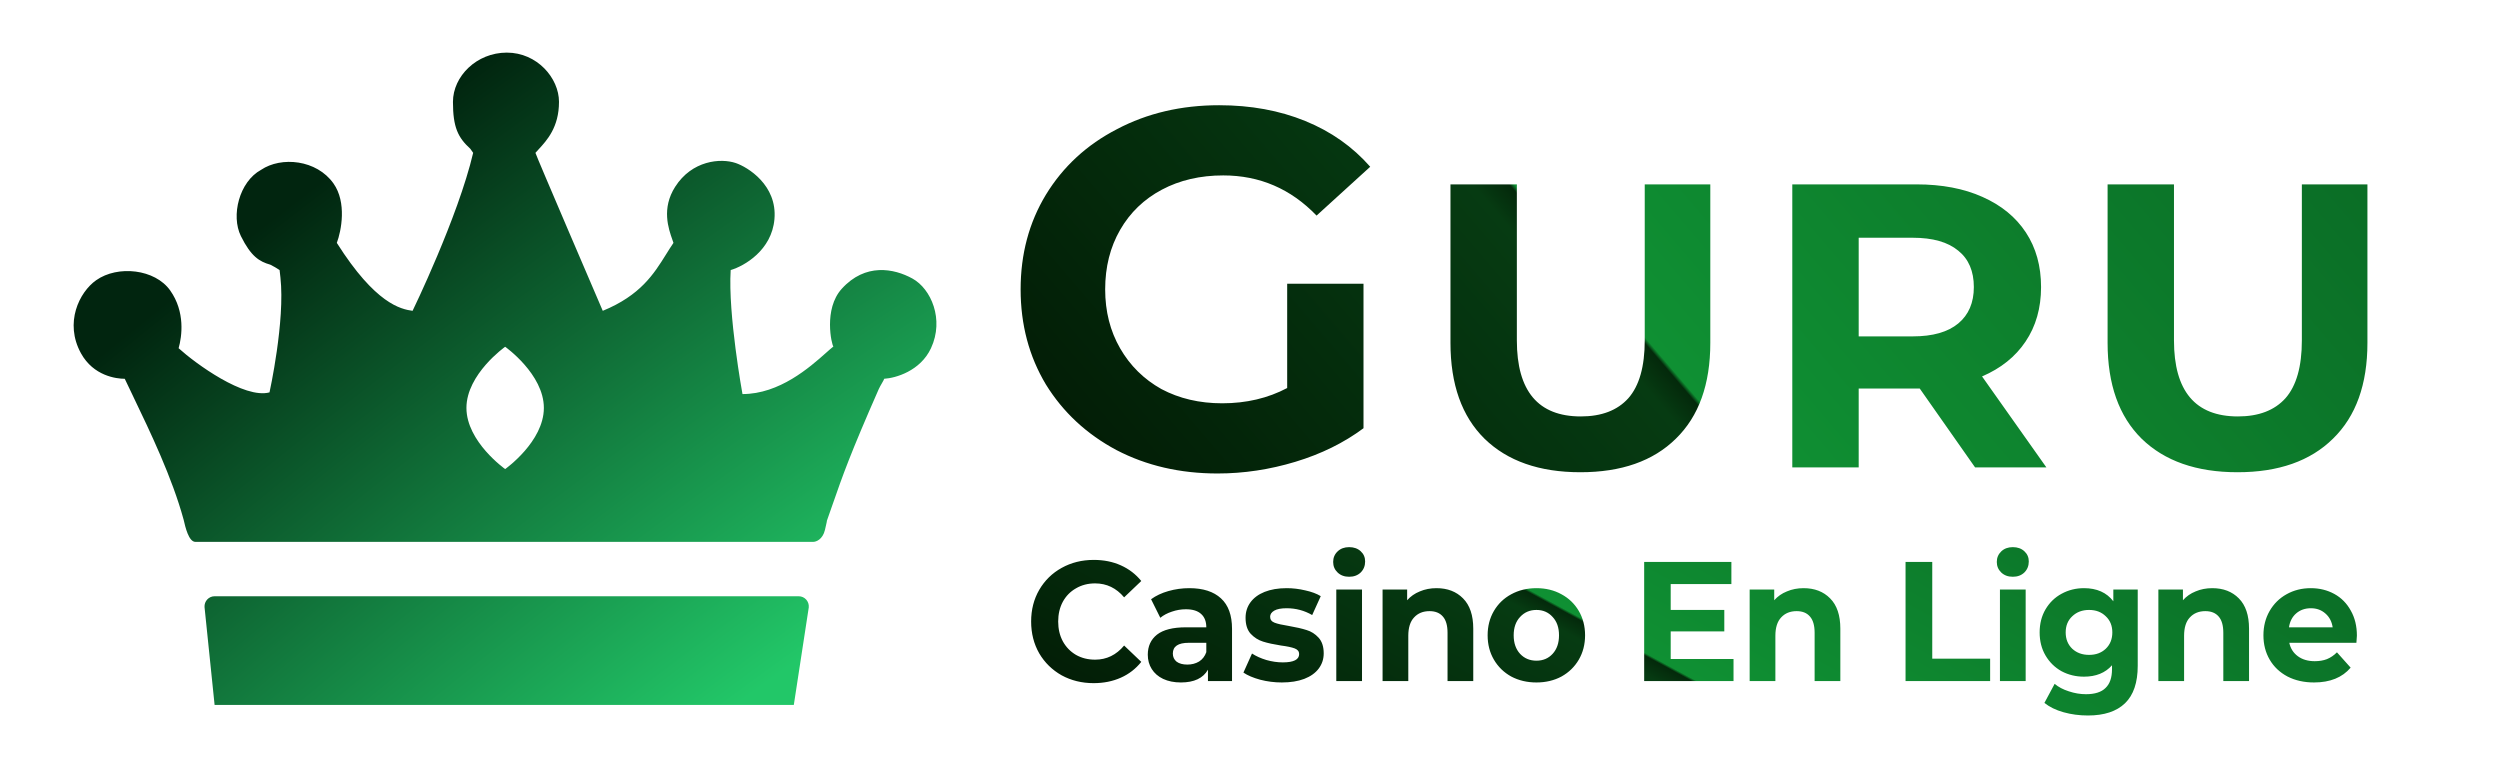 <svg width="132" height="40" viewBox="0 0 132 40" fill="none" xmlns="http://www.w3.org/2000/svg">
<path fill-rule="evenodd" clip-rule="evenodd" d="M43.951 26.665L43.951 26.666L43.946 26.678C43.853 26.947 43.755 27.228 43.646 27.535C43.667 27.475 43.679 27.481 43.557 27.983C43.435 28.486 43.092 28.611 42.935 28.611H10.319C9.964 28.611 9.786 27.834 9.697 27.445C9.084 25.202 7.942 22.826 7.013 20.891L7.012 20.89L7.011 20.886C6.863 20.579 6.721 20.283 6.587 20C6.142 20 4.935 19.851 4.276 18.655C3.387 17.04 4.187 15.425 5.076 14.797C6.219 13.99 8.186 14.205 8.986 15.336C9.786 16.466 9.608 17.758 9.431 18.386C10.319 19.193 12.897 21.076 14.23 20.718C14.23 20.718 15.063 16.946 14.806 14.647L14.78 14.414L14.763 14.259C14.612 14.153 14.447 14.066 14.273 13.975C13.696 13.811 13.252 13.542 12.719 12.465C12.186 11.389 12.63 9.595 13.785 8.967C14.852 8.249 16.718 8.429 17.607 9.685C18.318 10.689 18.021 12.196 17.784 12.824C19.828 16.053 21.162 16.322 21.784 16.412C21.784 16.412 24.183 11.479 24.983 8.07C24.937 8.002 24.886 7.931 24.833 7.856C24.183 7.263 23.916 6.725 23.916 5.379C23.916 4.034 25.161 2.778 26.76 2.778C28.36 2.778 29.515 4.123 29.515 5.379C29.515 6.719 28.875 7.412 28.439 7.885C28.378 7.951 28.322 8.012 28.271 8.07C28.271 8.142 31.826 16.412 31.826 16.412C33.822 15.591 34.526 14.461 35.167 13.433C35.297 13.224 35.424 13.021 35.559 12.824C35.543 12.776 35.524 12.723 35.504 12.665C35.296 12.076 34.919 11.008 35.648 9.864C36.536 8.469 38.047 8.339 38.847 8.608C39.469 8.818 41.046 9.769 40.891 11.568C40.749 13.219 39.291 14.05 38.58 14.259C38.432 16.591 39.203 20.807 39.203 20.807C41.16 20.807 42.757 19.391 43.613 18.631C43.767 18.494 43.898 18.378 44.002 18.296C43.913 18.206 43.468 16.322 44.446 15.246C45.69 13.876 47.201 14.17 48.178 14.708C49.156 15.246 49.867 16.861 49.156 18.386C48.593 19.593 47.286 19.963 46.686 19.999C46.687 20.022 46.631 20.118 46.567 20.231C46.507 20.335 46.439 20.453 46.401 20.538C44.889 23.972 44.492 25.112 43.951 26.665ZM28.716 21.538C28.716 23.322 26.672 24.767 26.672 24.767C26.672 24.767 24.628 23.322 24.628 21.538C24.628 19.755 26.672 18.309 26.672 18.309C26.672 18.309 28.716 19.755 28.716 21.538ZM11.331 31.482C11.024 31.482 10.78 31.744 10.799 32.053L11.331 37.222H12.455H40.929H41.913L42.703 32.07C42.732 31.754 42.486 31.482 42.172 31.482H11.331Z" fill="url(#paint0_diamond_3231_16468)"/>
<path fill-rule="evenodd" clip-rule="evenodd" d="M71.993 14.982H67.963V20.488C66.947 21.025 65.804 21.294 64.533 21.294C63.335 21.294 62.265 21.043 61.321 20.542C60.395 20.023 59.669 19.306 59.143 18.393C58.617 17.48 58.353 16.442 58.353 15.278C58.353 14.096 58.617 13.049 59.143 12.136C59.669 11.222 60.404 10.515 61.348 10.014C62.292 9.512 63.372 9.262 64.588 9.262C66.512 9.262 68.154 9.969 69.515 11.383L72.347 8.805C71.421 7.749 70.278 6.943 68.916 6.388C67.555 5.833 66.04 5.556 64.37 5.556C62.373 5.556 60.577 5.976 58.98 6.818C57.382 7.641 56.13 8.796 55.223 10.282C54.333 11.751 53.889 13.416 53.889 15.278C53.889 17.14 54.333 18.814 55.223 20.3C56.13 21.768 57.373 22.923 58.952 23.765C60.531 24.588 62.31 25 64.288 25C65.668 25 67.038 24.794 68.399 24.382C69.76 23.971 70.958 23.38 71.993 22.61V14.982ZM83.444 24.934C81.281 24.934 79.593 24.343 78.381 23.162C77.184 21.981 76.585 20.295 76.585 18.103V9.735H80.09V17.975C80.09 20.65 81.216 21.988 83.466 21.988C84.562 21.988 85.399 21.668 85.976 21.027C86.553 20.373 86.842 19.355 86.842 17.975V9.735H90.304V18.103C90.304 20.295 89.698 21.981 88.486 23.162C87.289 24.343 85.608 24.934 83.444 24.934ZM101.363 20.515L104.284 24.678H108.049L104.652 19.875C105.647 19.448 106.412 18.836 106.946 18.039C107.494 17.228 107.768 16.267 107.768 15.157C107.768 14.047 107.501 13.086 106.967 12.275C106.434 11.464 105.669 10.838 104.674 10.397C103.693 9.956 102.531 9.735 101.19 9.735H94.633V24.678H98.139V20.515H101.19H101.363ZM103.397 13.236C103.945 13.677 104.219 14.318 104.219 15.157C104.219 15.982 103.945 16.623 103.397 17.078C102.849 17.534 102.048 17.761 100.995 17.761H98.139V12.553H100.995C102.048 12.553 102.849 12.78 103.397 13.236ZM113.077 23.162C114.289 24.343 115.977 24.934 118.14 24.934C120.304 24.934 121.985 24.343 123.182 23.162C124.394 21.981 125 20.295 125 18.103V9.735H121.538V17.975C121.538 19.355 121.249 20.373 120.672 21.027C120.095 21.668 119.258 21.988 118.162 21.988C115.912 21.988 114.786 20.65 114.786 17.975V9.735H111.281V18.103C111.281 20.295 111.88 21.981 113.077 23.162Z" fill="url(#paint1_linear_3231_16468)"/>
<path fill-rule="evenodd" clip-rule="evenodd" d="M71.914 31.127V35.962H70.556V31.127H71.914ZM71.235 30.453C70.986 30.453 70.782 30.378 70.626 30.228C70.469 30.078 70.391 29.893 70.391 29.671C70.391 29.449 70.469 29.263 70.626 29.114C70.782 28.964 70.986 28.889 71.235 28.889C71.484 28.889 71.688 28.961 71.844 29.105C72.001 29.248 72.079 29.428 72.079 29.644C72.079 29.878 72.001 30.072 71.844 30.228C71.688 30.378 71.484 30.453 71.235 30.453ZM106.955 31.127V35.962H105.597V31.127H106.955ZM106.276 30.453C106.026 30.453 105.823 30.378 105.666 30.228C105.51 30.078 105.431 29.893 105.431 29.671C105.431 29.449 105.51 29.263 105.666 29.114C105.823 28.964 106.026 28.889 106.276 28.889C106.525 28.889 106.728 28.961 106.885 29.105C107.042 29.248 107.12 29.428 107.12 29.644C107.12 29.878 107.042 30.072 106.885 30.228C106.728 30.378 106.525 30.453 106.276 30.453ZM112.872 35.153V31.127H111.584V31.747C111.23 31.285 110.713 31.055 110.034 31.055C109.605 31.055 109.21 31.154 108.85 31.351C108.496 31.543 108.215 31.816 108.006 32.169C107.797 32.523 107.693 32.93 107.693 33.392C107.693 33.853 107.797 34.261 108.006 34.614C108.215 34.968 108.496 35.243 108.85 35.441C109.21 35.633 109.605 35.728 110.034 35.728C110.667 35.728 111.16 35.528 111.514 35.126V35.333C111.514 35.776 111.401 36.106 111.175 36.322C110.954 36.544 110.609 36.654 110.139 36.654C109.837 36.654 109.535 36.603 109.233 36.502C108.932 36.406 108.682 36.274 108.485 36.106L107.945 37.113C108.212 37.328 108.549 37.493 108.955 37.607C109.361 37.721 109.79 37.778 110.243 37.778C111.102 37.778 111.755 37.562 112.202 37.131C112.648 36.699 112.872 36.04 112.872 35.153ZM111.183 34.255C110.957 34.47 110.664 34.578 110.304 34.578C109.944 34.578 109.648 34.47 109.416 34.255C109.184 34.033 109.068 33.745 109.068 33.392C109.068 33.038 109.184 32.754 109.416 32.538C109.648 32.316 109.944 32.205 110.304 32.205C110.664 32.205 110.957 32.316 111.183 32.538C111.415 32.754 111.531 33.038 111.531 33.392C111.531 33.745 111.415 34.033 111.183 34.255ZM116.808 31.055C117.388 31.055 117.856 31.235 118.21 31.594C118.569 31.954 118.749 32.487 118.749 33.194V35.962H117.391V33.41C117.391 33.026 117.31 32.742 117.148 32.556C116.985 32.364 116.75 32.268 116.443 32.268C116.1 32.268 115.827 32.379 115.624 32.601C115.421 32.816 115.32 33.14 115.32 33.571V35.962H113.962V31.127H115.259V31.693C115.439 31.489 115.662 31.333 115.929 31.226C116.196 31.112 116.489 31.055 116.808 31.055ZM124.122 32.241C124.337 32.619 124.444 33.059 124.444 33.562C124.444 33.58 124.436 33.706 124.418 33.94H120.875C120.939 34.239 121.09 34.476 121.328 34.65C121.566 34.824 121.862 34.911 122.216 34.911C122.46 34.911 122.674 34.875 122.86 34.803C123.052 34.725 123.229 34.605 123.391 34.443L124.114 35.252C123.673 35.773 123.028 36.034 122.181 36.034C121.653 36.034 121.186 35.929 120.78 35.72C120.373 35.504 120.06 35.207 119.84 34.83C119.619 34.452 119.509 34.024 119.509 33.544C119.509 33.071 119.616 32.646 119.831 32.268C120.051 31.885 120.35 31.588 120.727 31.378C121.11 31.163 121.537 31.055 122.007 31.055C122.465 31.055 122.88 31.157 123.252 31.36C123.623 31.564 123.913 31.858 124.122 32.241ZM122.016 32.115C121.708 32.115 121.45 32.205 121.241 32.385C121.032 32.565 120.904 32.81 120.858 33.122H123.165C123.118 32.816 122.991 32.574 122.782 32.394C122.573 32.208 122.318 32.115 122.016 32.115ZM102.023 29.671H100.613V35.962H105.079V34.776H102.023V29.671ZM95.228 31.055C95.809 31.055 96.276 31.235 96.63 31.594C96.99 31.954 97.17 32.487 97.17 33.194V35.962H95.812V33.41C95.812 33.026 95.731 32.742 95.568 32.556C95.406 32.364 95.171 32.268 94.863 32.268C94.521 32.268 94.248 32.379 94.045 32.601C93.842 32.816 93.74 33.14 93.74 33.571V35.962H92.382V31.127H93.679V31.693C93.859 31.489 94.082 31.333 94.349 31.226C94.616 31.112 94.909 31.055 95.228 31.055ZM91.53 35.962V34.794H88.213V33.338H91.043V32.205H88.213V30.839H91.417V29.671H86.812V35.962H91.53ZM81.124 36.034C80.63 36.034 80.187 35.929 79.792 35.72C79.403 35.504 79.099 35.207 78.878 34.83C78.657 34.452 78.547 34.024 78.547 33.544C78.547 33.065 78.657 32.637 78.878 32.259C79.099 31.882 79.403 31.588 79.792 31.378C80.187 31.163 80.63 31.055 81.124 31.055C81.617 31.055 82.058 31.163 82.447 31.378C82.836 31.588 83.14 31.882 83.361 32.259C83.581 32.637 83.692 33.065 83.692 33.544C83.692 34.024 83.581 34.452 83.361 34.83C83.14 35.207 82.836 35.504 82.447 35.72C82.058 35.929 81.617 36.034 81.124 36.034ZM81.124 34.884C81.472 34.884 81.756 34.764 81.977 34.524C82.203 34.279 82.316 33.952 82.316 33.544C82.316 33.137 82.203 32.813 81.977 32.574C81.756 32.328 81.472 32.205 81.124 32.205C80.776 32.205 80.488 32.328 80.262 32.574C80.036 32.813 79.922 33.137 79.922 33.544C79.922 33.952 80.036 34.279 80.262 34.524C80.488 34.764 80.776 34.884 81.124 34.884ZM77.248 31.594C76.894 31.235 76.427 31.055 75.847 31.055C75.527 31.055 75.234 31.112 74.967 31.226C74.7 31.333 74.477 31.489 74.297 31.693V31.127H73V35.962H74.358V33.571C74.358 33.14 74.46 32.816 74.663 32.601C74.866 32.379 75.138 32.268 75.481 32.268C75.788 32.268 76.023 32.364 76.186 32.556C76.349 32.742 76.43 33.026 76.43 33.41V35.962H77.788V33.194C77.788 32.487 77.608 31.954 77.248 31.594ZM66.541 35.89C66.912 35.986 67.292 36.034 67.681 36.034C68.14 36.034 68.534 35.971 68.865 35.845C69.202 35.714 69.457 35.531 69.631 35.297C69.805 35.063 69.892 34.797 69.892 34.497C69.892 34.144 69.802 33.868 69.622 33.67C69.442 33.473 69.231 33.338 68.987 33.266C68.743 33.188 68.43 33.116 68.047 33.05C67.704 32.996 67.455 32.939 67.298 32.879C67.142 32.819 67.063 32.715 67.063 32.565C67.063 32.433 67.136 32.325 67.281 32.241C67.426 32.157 67.644 32.115 67.934 32.115C68.421 32.115 68.871 32.235 69.283 32.475L69.736 31.477C69.521 31.345 69.248 31.244 68.917 31.172C68.592 31.094 68.264 31.055 67.934 31.055C67.487 31.055 67.098 31.121 66.767 31.253C66.442 31.384 66.193 31.57 66.019 31.81C65.85 32.044 65.766 32.313 65.766 32.619C65.766 32.984 65.856 33.266 66.036 33.464C66.222 33.661 66.439 33.799 66.689 33.877C66.939 33.955 67.255 34.024 67.638 34.084C67.963 34.126 68.204 34.177 68.36 34.236C68.517 34.297 68.595 34.395 68.595 34.533C68.595 34.827 68.308 34.974 67.734 34.974C67.449 34.974 67.159 34.932 66.863 34.848C66.567 34.758 66.315 34.644 66.106 34.506L65.653 35.513C65.874 35.663 66.169 35.788 66.541 35.89ZM62.796 31.055C63.522 31.055 64.079 31.235 64.468 31.594C64.856 31.948 65.051 32.484 65.051 33.203V35.962H63.78V35.36C63.525 35.809 63.049 36.034 62.352 36.034C61.993 36.034 61.679 35.971 61.412 35.845C61.151 35.72 60.951 35.546 60.812 35.324C60.672 35.102 60.603 34.851 60.603 34.569C60.603 34.12 60.765 33.766 61.09 33.508C61.421 33.251 61.929 33.122 62.614 33.122H63.693C63.693 32.816 63.603 32.583 63.423 32.421C63.243 32.253 62.973 32.169 62.614 32.169C62.364 32.169 62.117 32.211 61.874 32.295C61.636 32.373 61.433 32.481 61.264 32.619L60.777 31.639C61.032 31.453 61.337 31.309 61.691 31.208C62.051 31.106 62.419 31.055 62.796 31.055ZM62.692 35.09C62.924 35.09 63.13 35.036 63.31 34.929C63.49 34.815 63.617 34.65 63.693 34.434V33.94H62.762C62.205 33.94 61.926 34.129 61.926 34.506C61.926 34.686 61.993 34.83 62.126 34.938C62.265 35.039 62.454 35.09 62.692 35.09ZM56.055 35.657C56.56 35.932 57.123 36.07 57.743 36.07C58.272 36.07 58.75 35.974 59.18 35.782C59.609 35.591 59.969 35.312 60.259 34.947L59.354 34.084C58.942 34.581 58.431 34.83 57.822 34.83C57.444 34.83 57.108 34.746 56.812 34.578C56.516 34.404 56.284 34.165 56.116 33.859C55.953 33.553 55.872 33.206 55.872 32.816C55.872 32.427 55.953 32.08 56.116 31.774C56.284 31.468 56.516 31.232 56.812 31.064C57.108 30.89 57.444 30.803 57.822 30.803C58.431 30.803 58.942 31.049 59.354 31.54L60.259 30.677C59.969 30.318 59.609 30.042 59.18 29.85C58.756 29.659 58.28 29.563 57.752 29.563C57.125 29.563 56.56 29.704 56.055 29.985C55.556 30.261 55.161 30.647 54.871 31.145C54.587 31.636 54.444 32.193 54.444 32.816C54.444 33.44 54.587 34 54.871 34.497C55.161 34.989 55.556 35.375 56.055 35.657Z" fill="url(#paint2_linear_3231_16468)"/>
<defs>
<radialGradient id="paint0_diamond_3231_16468" cx="0" cy="0" r="1" gradientUnits="userSpaceOnUse" gradientTransform="translate(55.465 66.163) rotate(-127.658) scale(68.355 186.761)">
<stop offset="0.484" stop-color="#22C768"/>
<stop offset="1" stop-color="#01250F"/>
</radialGradient>
<linearGradient id="paint1_linear_3231_16468" x1="114.444" y1="-1.944" x2="61.111" y2="43.611" gradientUnits="userSpaceOnUse">
<stop stop-color="#0B6E26"/>
<stop offset="0.482" stop-color="#0F9033"/>
<stop offset="0.485" stop-color="#04290B"/>
<stop offset="0.506" stop-color="#063B12"/>
<stop offset="1" stop-color="#011101"/>
</linearGradient>
<linearGradient id="paint2_linear_3231_16468" x1="114.054" y1="25.46" x2="93.336" y2="63.566" gradientUnits="userSpaceOnUse">
<stop stop-color="#0B6E26"/>
<stop offset="0.482" stop-color="#0F9033"/>
<stop offset="0.485" stop-color="#04290B"/>
<stop offset="0.506" stop-color="#063B12"/>
<stop offset="1" stop-color="#011101"/>
</linearGradient>
</defs>
</svg>
